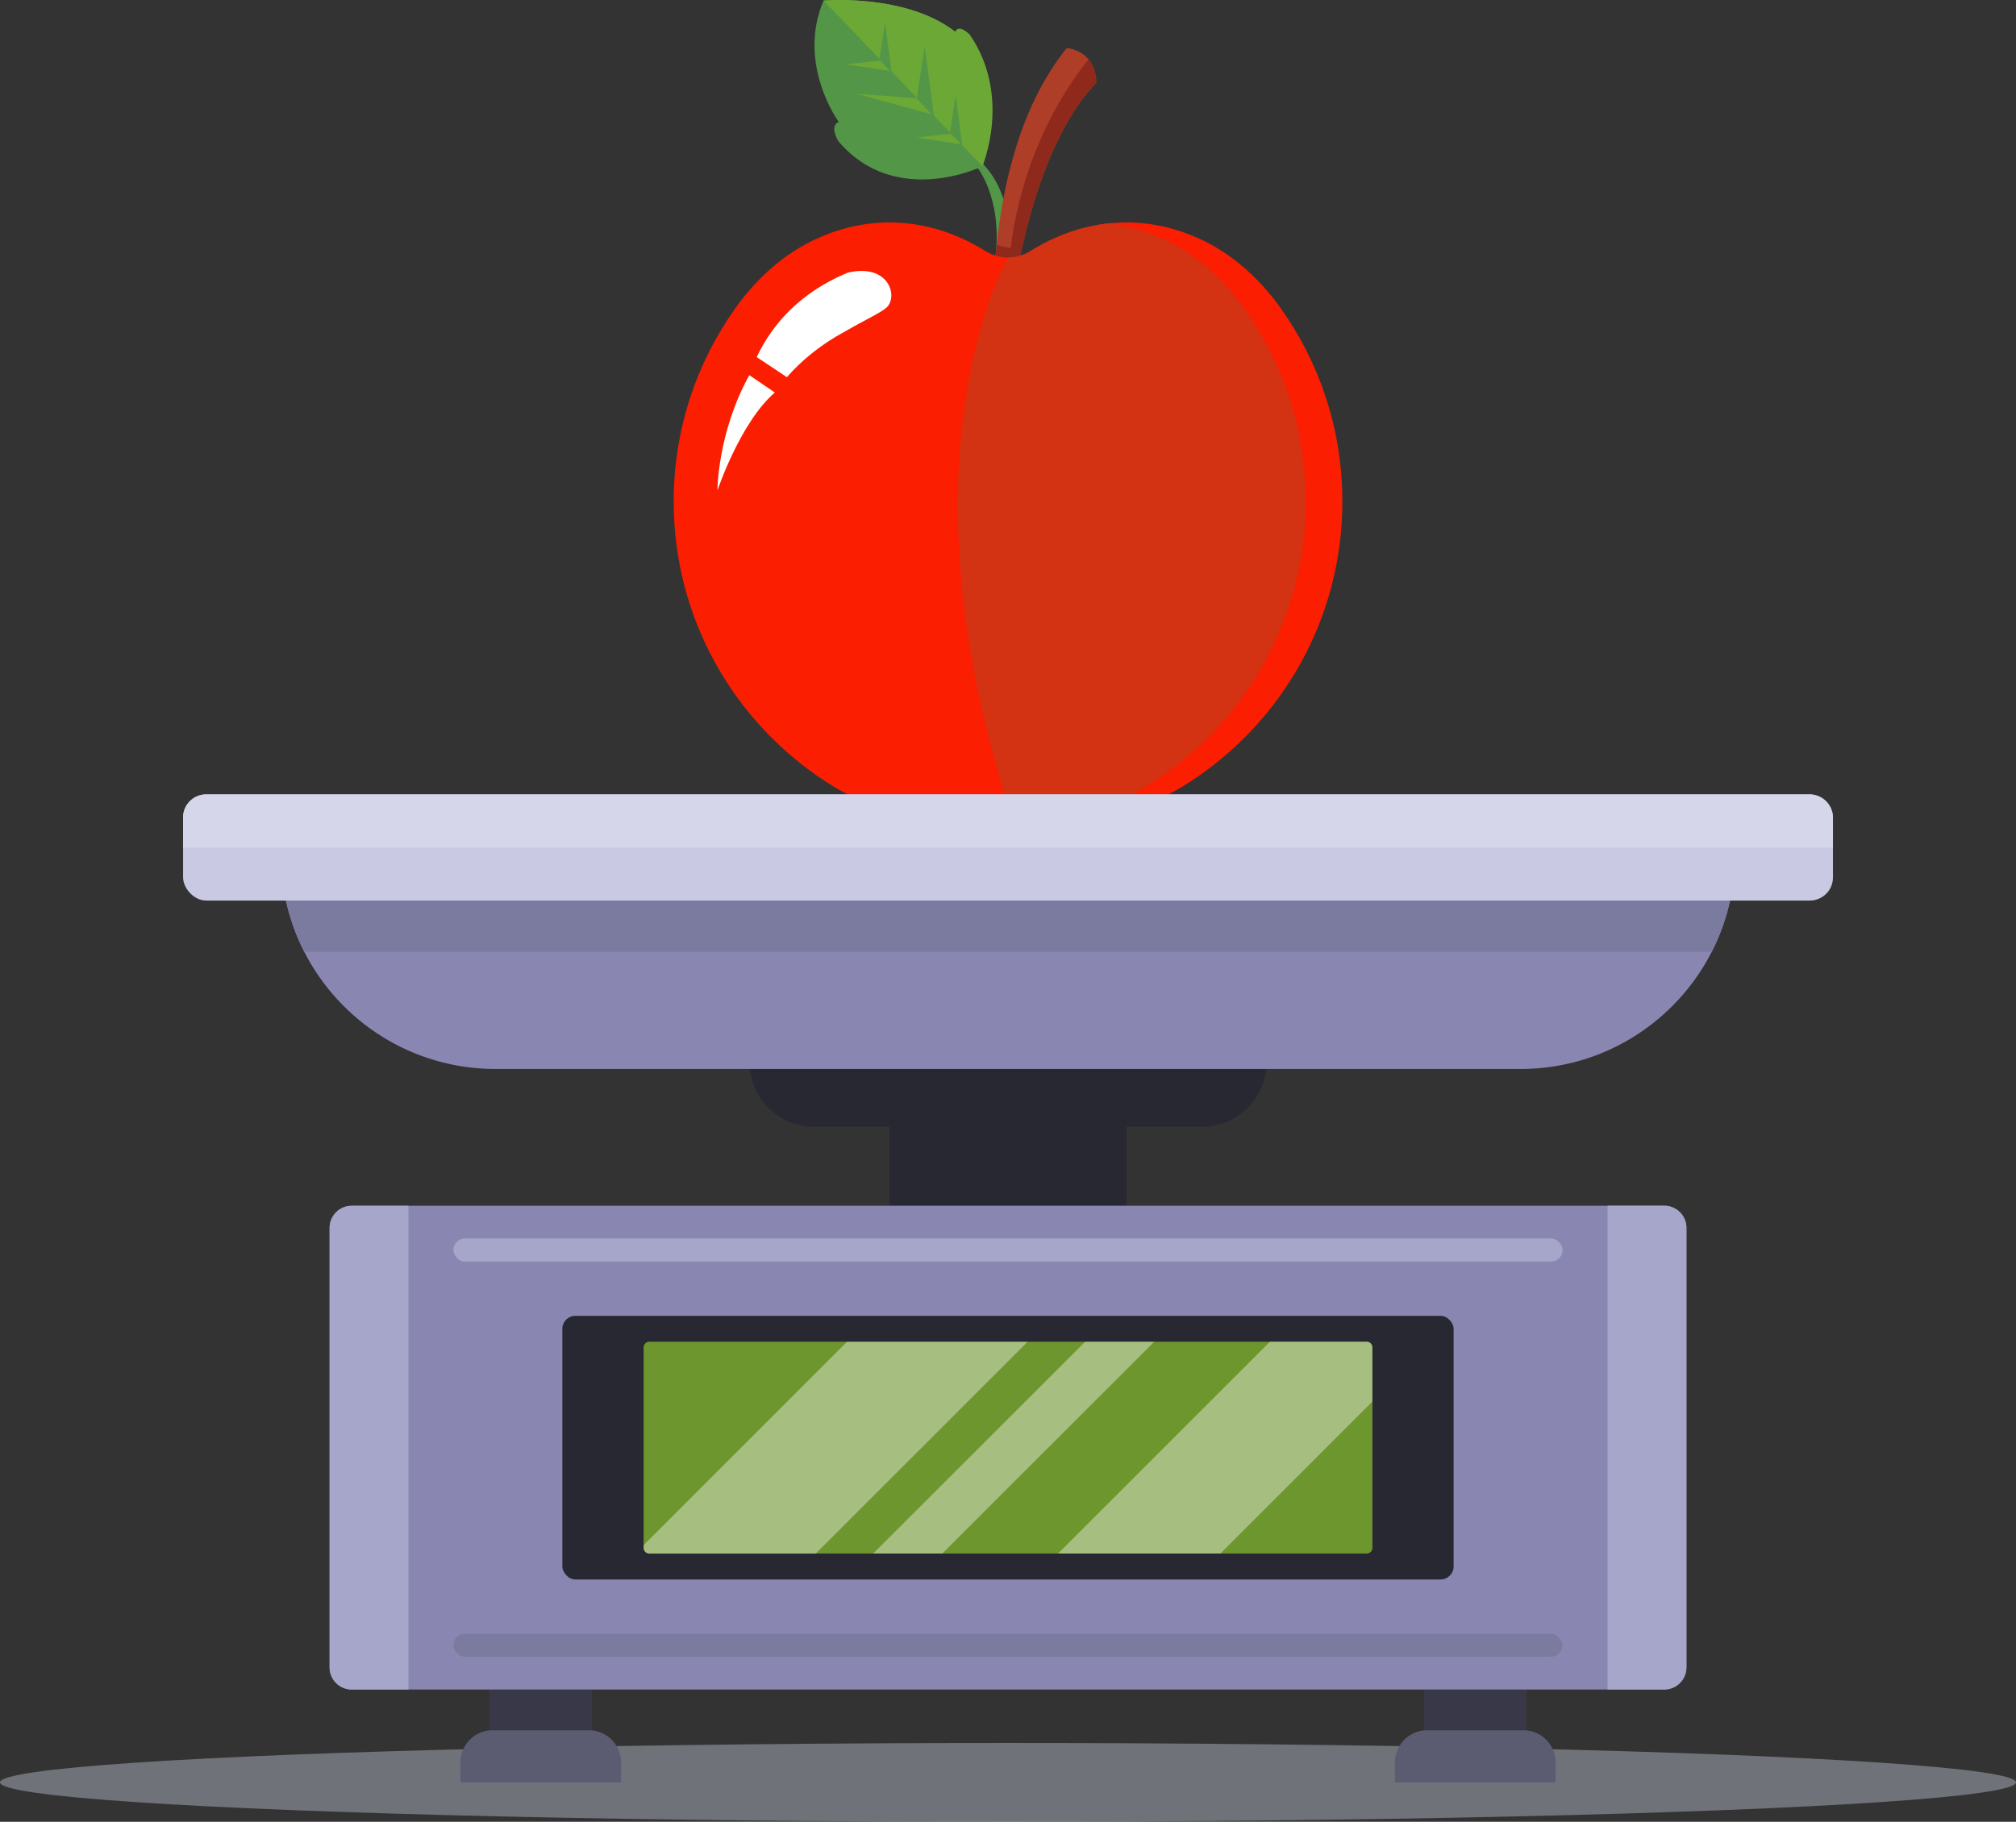 <?xml version="1.0" encoding="UTF-8"?>
<svg id="Layer_2" data-name="Layer 2" xmlns="http://www.w3.org/2000/svg" viewBox="0 0 502.02 453.77">
  <rect x="0" y="0" width="502.02" height="453.77" fill="#333333" stroke="none"/>
  <defs>
    <style>
      .cls-1 {
        opacity: .39;
      }

      .cls-1, .cls-2, .cls-3, .cls-4, .cls-5, .cls-6, .cls-7, .cls-8, .cls-9, .cls-10, .cls-11, .cls-12, .cls-13, .cls-14, .cls-15, .cls-16, .cls-17, .cls-18 {
        stroke-width: 0px;
      }

      .cls-1, .cls-11 {
        fill: #fff;
      }

      .cls-2 {
        fill: #8e291b;
      }

      .cls-3 {
        fill: #383849;
      }

      .cls-4 {
        fill: #aeb3c1;
        opacity: .49;
      }

      .cls-5 {
        fill: #c9c9e3;
      }

      .cls-6 {
        fill: #5b5b72;
      }

      .cls-7 {
        fill: #6ba835;
      }

      .cls-8 {
        fill: #8987b1;
      }

      .cls-9 {
        fill: #fc1e00;
      }

      .cls-10 {
        fill: #a6a6ca;
      }

      .cls-12 {
        fill: #7b7ba0;
      }

      .cls-13 {
        fill: #539647;
      }

      .cls-14 {
        fill: #6e962f;
      }

      .cls-15 {
        fill: #282832;
      }

      .cls-16 {
        fill: #d6d6ea;
      }

      .cls-17 {
        fill: #af3e28;
      }

      .cls-18 {
        fill: #d33213;
      }
    </style>
  </defs>
  <g id="Layer_2-2" data-name="Layer 2">
    <g>
      <ellipse class="cls-4" cx="251.01" cy="443.96" rx="251.01" ry="9.81"/>
      <rect class="cls-15" x="221.48" y="238.64" width="59.06" height="110.67"/>
      <rect class="cls-3" x="121.95" y="397.7" width="25.41" height="33.29"/>
      <path class="cls-6" d="m154.65,438.98v4.98h-39.99v-4.98c0-4.18,3.2-7.62,7.29-7.99h25.41c4.09.38,7.29,3.81,7.29,7.99Z"/>
      <rect class="cls-3" x="354.66" y="397.7" width="25.41" height="33.29"/>
      <path class="cls-6" d="m387.36,438.98v4.98h-39.99v-4.98c0-4.18,3.2-7.62,7.29-7.99h25.41c4.09.38,7.29,3.81,7.29,7.99Z"/>
      <path class="cls-8" d="m87.57,300.33h326.89c3.03,0,5.49,2.46,5.49,5.49v109.51c0,3.03-2.46,5.5-5.5,5.5H87.57c-3.03,0-5.49-2.46-5.49-5.49v-109.51c0-3.03,2.46-5.5,5.5-5.5Z"/>
      <rect class="cls-15" x="140.03" y="327.74" width="221.95" height="65.68" rx="3.27" ry="3.27"/>
      <path class="cls-14" d="m161.69,334.2h178.65c.78,0,1.41.63,1.41,1.41v49.94c0,.78-.63,1.41-1.41,1.41h-178.65c-.78,0-1.41-.63-1.41-1.41v-49.95c0-.78.63-1.41,1.41-1.41Z"/>
      <g>
        <path class="cls-13" d="m243.19,41.47s6.5,7.65,4.69,22.62l3.54-.49s1.72-15.55-7.74-23.81c-8.22-7.17-.49,1.68-.49,1.68Z"/>
        <path class="cls-17" d="m272.97,20.7c-4.65,4.64-13.21,16.38-18.95,43.27,0,0,0,0,0,0-.62,2.89-1.2,5.95-1.75,9.2-.31,1.82-.6,3.7-.88,5.64-1.12,7.78-2,16.53-2.56,26.36,0,0-2.91-19.06-.91-41.51.71-7.89,2.02-16.2,4.28-24.24,0,0,0,0,0,0,1.24-4.41,2.76-8.74,4.62-12.87,2.37-5.26,5.28-10.21,8.86-14.63,2.64.45,4.32,1.58,5.4,2.89,2.16,2.6,1.89,5.89,1.89,5.89Z"/>
        <path class="cls-2" d="m272.97,20.7c-4.65,4.64-13.21,16.38-18.95,43.27,0,0,0,0,0,0-.62,2.89-1.2,5.95-1.75,9.2-.92-1.88-1.27-4.74-.88-8.81,2.61-26.72,15.25-44.16,19.69-49.55,2.16,2.6,1.89,5.89,1.89,5.89Z"/>
        <path class="cls-2" d="m247.92,63.67s1.83.63,3.47.69c1.64.05,1.51-2.39,1.51-2.39,0,0-3.68-.53-4.71-.99l-.26,2.69Z"/>
        <path class="cls-9" d="m296.5,58.53c-17.7-7-32.33-.73-39.9,4.02-3.43,2.15-7.74,2.15-11.17,0-7.57-4.75-22.21-11.02-39.9-4.02-9.06,3.58-16.6,10.1-22.27,18.03-9.75,13.63-15.5,30.32-15.5,48.35,0,29.35,15.2,55.14,38.15,69.96,7.32,4.73,15.59,7.89,24.27,8.62,8.76.74,15.43-1.25,18.67-2.52,1.39-.55,2.94-.55,4.33,0,3.24,1.27,9.91,3.26,18.67,2.52,8.68-.73,16.96-3.89,24.27-8.62,22.95-14.82,38.15-40.61,38.15-69.96,0-18.04-5.74-34.73-15.5-48.35-5.67-7.92-13.21-14.44-22.27-18.03Z"/>
        <g>
          <path class="cls-13" d="m244.64,41.42s-21.61,10.57-35.87-6.25c0,0-2.36-3.72.08-4.81,0,0-10.51-14.36-3.77-30.22,0,0,53.32-4.69,39.57,41.28Z"/>
          <path class="cls-7" d="m237.84,7.9C225.54-1.67,205.07.13,205.07.13l39.57,41.28s7.37-17.41-3.12-32.74c0,0-2.66-2.84-3.67-.77Z"/>
          <polygon class="cls-7" points="219.37 15.06 210.52 16.01 221.96 17.75 219.37 15.06"/>
          <polygon class="cls-7" points="237.01 33.3 228.16 34.24 239.59 35.99 237.01 33.3"/>
          <polygon class="cls-7" points="228.94 24.53 213.22 23.35 232.98 28.74 228.94 24.53"/>
          <polygon class="cls-13" points="228.29 24.54 230.26 11.57 232.59 29.03 228.29 24.54"/>
          <polygon class="cls-13" points="236.57 33.05 237.97 23.79 239.63 36.24 236.57 33.05"/>
          <polygon class="cls-13" points="218.99 14.9 220.39 5.65 222.05 18.1 218.99 14.9"/>
        </g>
        <g>
          <path class="cls-11" d="m192.95,97.77l-6.36-4.33c-7.94,14.36-7.94,28.73-7.94,28.73,0,0,5.68-16.98,14.29-24.39Z"/>
          <path class="cls-11" d="m211.02,67.94c-11.85,4.97-18.7,12.81-22.59,21l7.52,5.01c3.6-4.12,8.34-8.09,14.58-11.45,4.72-2.73,8.87-4.64,10.23-5.89,3-2.75.58-11.14-9.74-8.68Z"/>
        </g>
        <path class="cls-18" d="m309.66,76.55c-5.67-7.92-13.21-14.44-22.27-18.03-3.98-1.57-7.8-2.47-11.43-2.87-8.29.92-15,4.16-19.37,6.89-1.71,1.07-3.65,1.61-5.58,1.61,0,0-28.11,47.73,0,136.39.73,0,1.47.14,2.16.41,2.11.83,5.69,1.97,10.36,2.45,8.39-.85,16.38-3.96,23.47-8.54,22.95-14.82,38.15-40.61,38.15-69.96,0-18.04-5.74-34.73-15.5-48.35Z"/>
      </g>
      <path class="cls-10" d="m101.71,300.33v120.5h-14.14c-3.02,0-5.5-2.47-5.5-5.49v-109.51c0-3.02,2.47-5.49,5.5-5.49h14.14Z"/>
      <path class="cls-10" d="m419.95,305.82v109.51c0,3.02-2.47,5.49-5.5,5.49h-14.14v-120.5h14.14c3.02,0,5.5,2.47,5.5,5.49Z"/>
      <path class="cls-15" d="m186.66,264.64h128.71c0,8.84-7.18,16.01-16.01,16.01h-96.68c-8.84,0-16.01-7.18-16.01-16.01h0Z"/>
      <path class="cls-1" d="m255.9,334.2l-52.77,52.77h-41.44c-.78,0-1.41-.63-1.41-1.41v-.71l50.65-50.64h44.98Z"/>
      <path class="cls-1" d="m341.74,335.6v13.51l-37.85,37.85h-40.41l52.77-52.77h24.08c.78,0,1.41.63,1.41,1.41Z"/>
      <polygon class="cls-1" points="287.42 334.2 234.65 386.96 217.45 386.96 270.22 334.2 287.42 334.2"/>
      <path class="cls-8" d="m432.06,212.84c0,3.94-.43,7.78-1.24,11.48-.98,4.5-2.54,8.78-4.57,12.77-2.56,5.02-5.89,9.58-9.84,13.52-9.67,9.67-23.02,15.65-37.77,15.65H123.38c-20.77,0-38.77-11.86-47.61-29.17-2.04-3.99-3.59-8.28-4.57-12.77-.81-3.7-1.24-7.54-1.24-11.48h362.09Z"/>
      <rect class="cls-5" x="45.59" y="197.87" width="410.85" height="26.44" rx="5.76" ry="5.76"/>
      <path class="cls-16" d="m456.44,211.09v-7.46c0-3.18-2.58-5.76-5.76-5.76H51.34c-3.18,0-5.76,2.58-5.76,5.76v7.46h410.85Z"/>
      <path class="cls-12" d="m430.82,224.32c-.98,4.5-2.54,8.78-4.57,12.77H75.77c-2.04-3.99-3.59-8.28-4.57-12.77h359.62Z"/>
      <g>
        <rect class="cls-10" x="112.9" y="308.49" width="276.21" height="5.74" rx="2.87" ry="2.87"/>
        <rect class="cls-12" x="112.9" y="406.93" width="276.21" height="5.74" rx="2.87" ry="2.87"/>
      </g>
    </g>
  </g>
</svg>